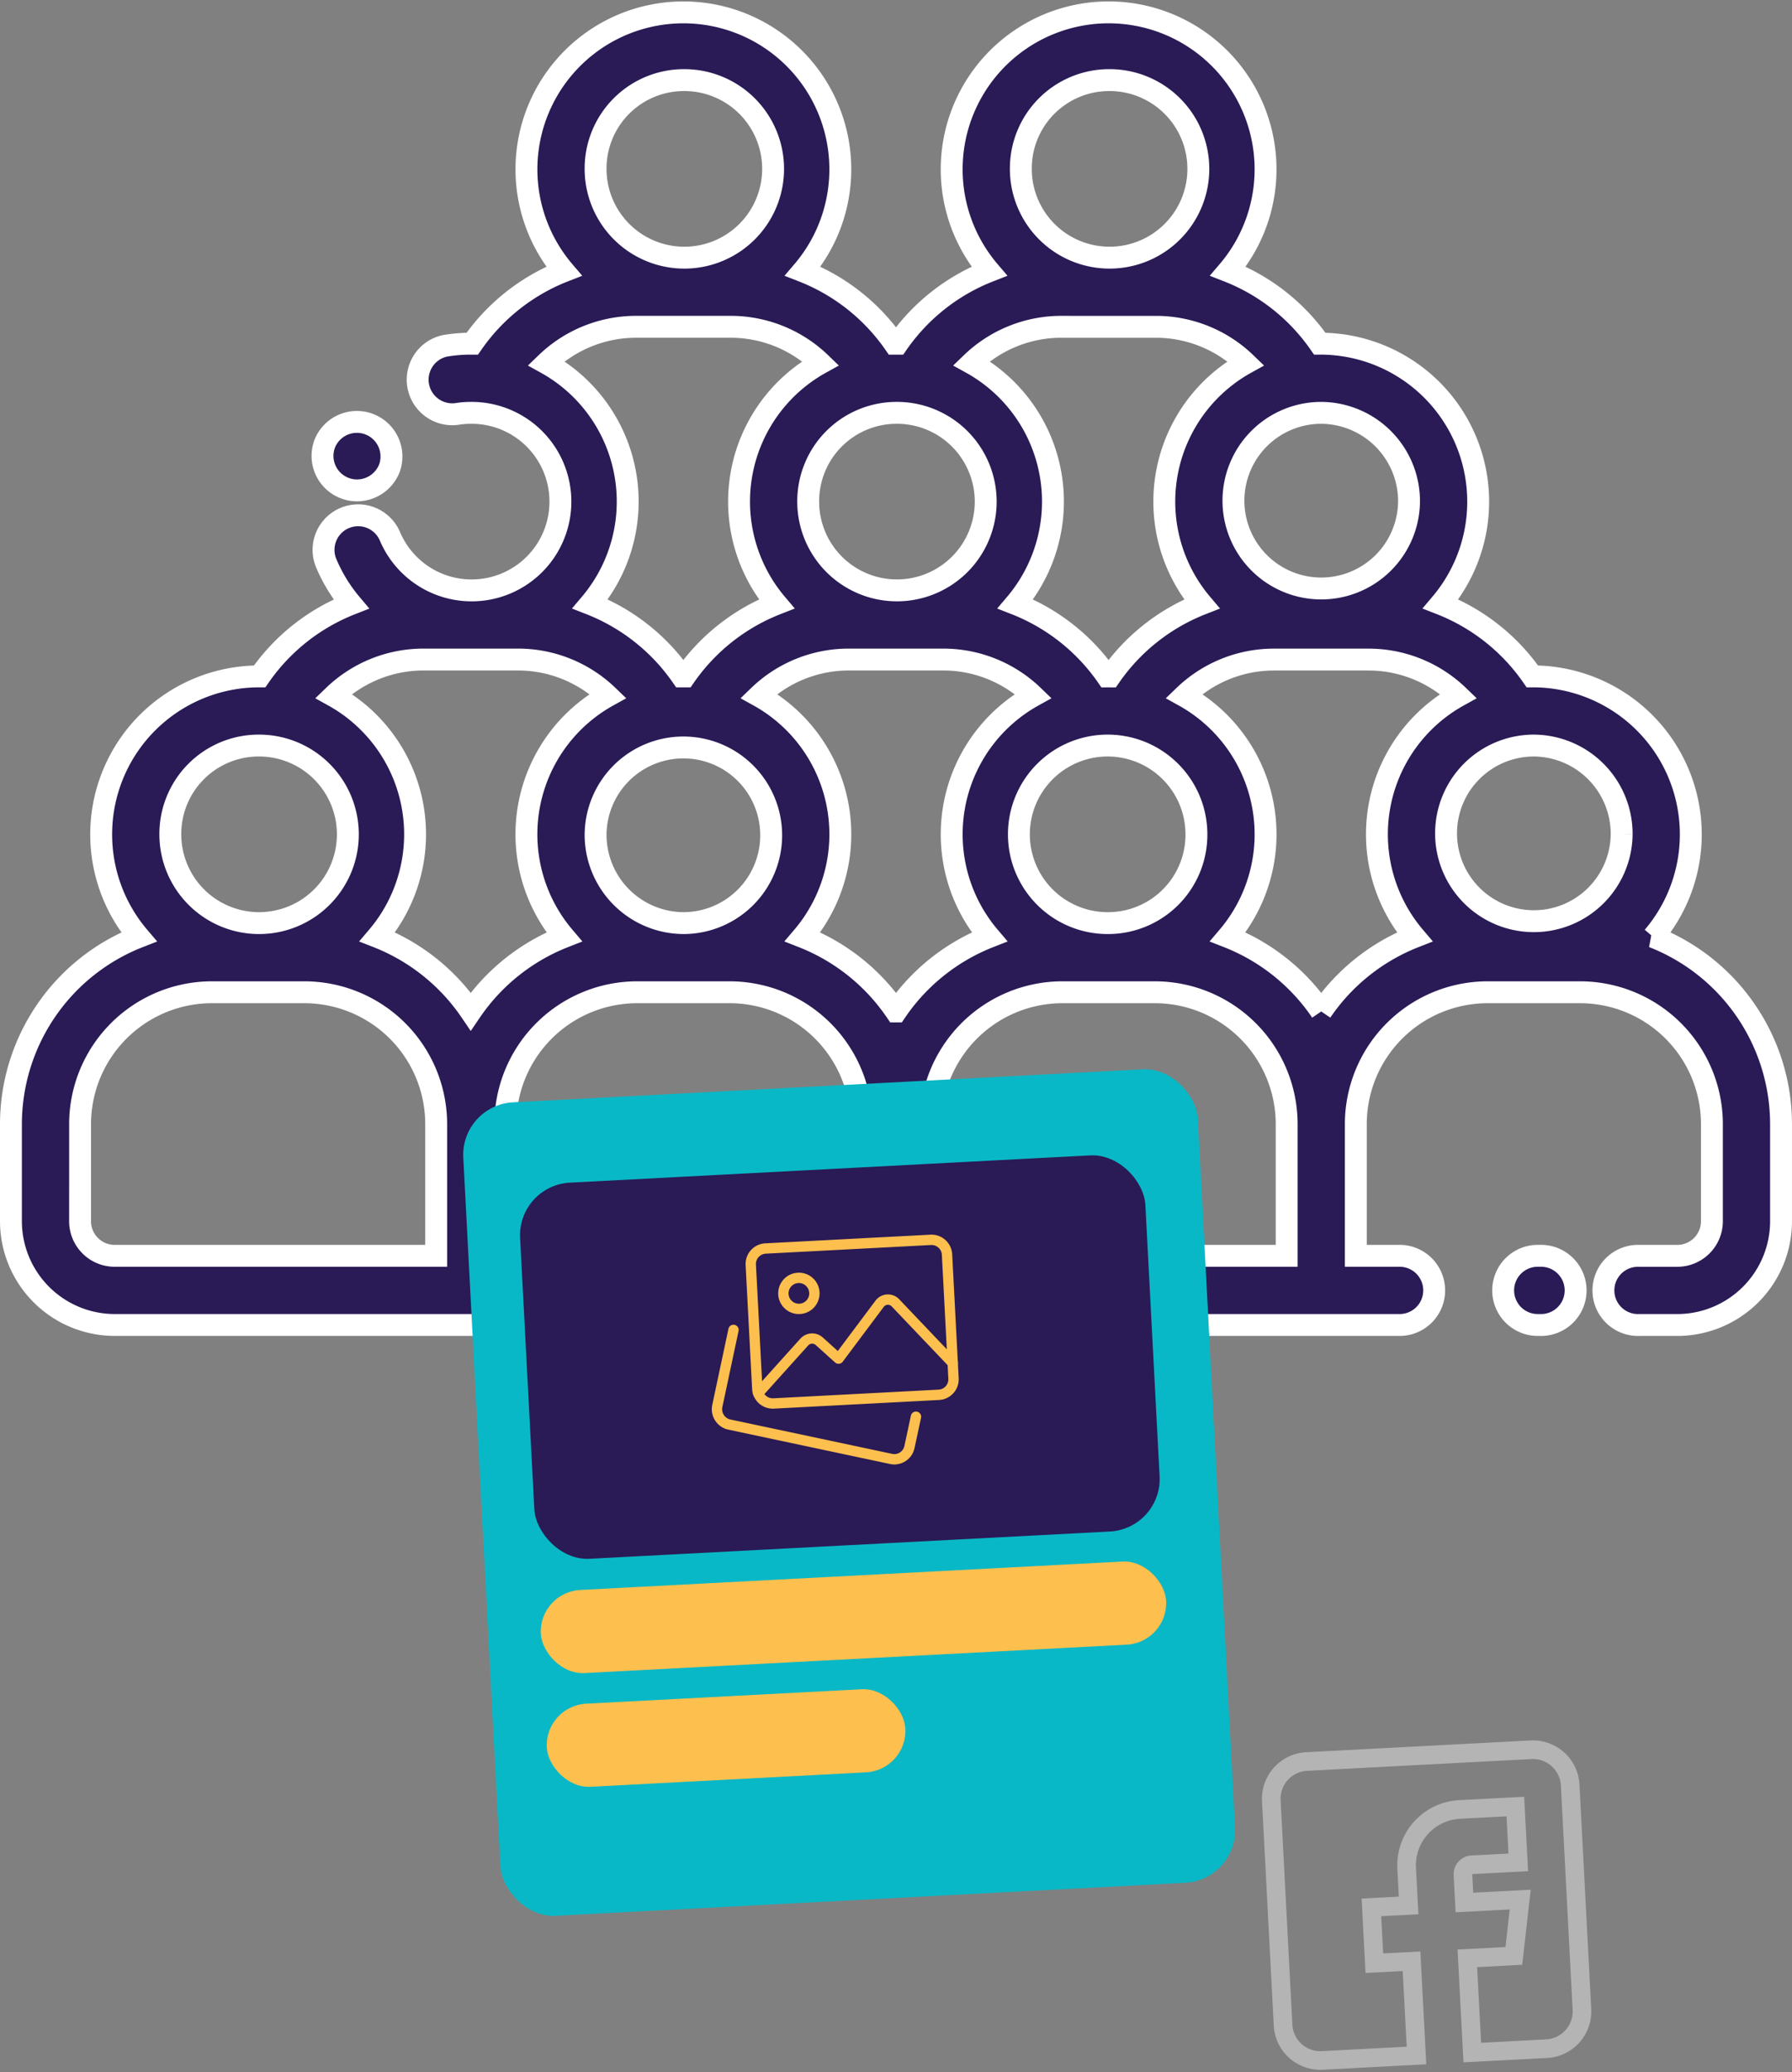<svg xmlns="http://www.w3.org/2000/svg" width="409.262" height="473.152" viewBox="0 0 409.262 473.152">
  <rect x="0" y="0" width="409.262" height="473.152" fill="#808080" stroke="none"/>
  <g id="Group_3604" data-name="Group 3604" transform="translate(-1069.5 -1090.5)">
    <g id="audience" transform="translate(1072 1093)">
      <path id="Path_35138" data-name="Path 35138" d="M440.073,360h-.213a7.9,7.9,0,1,0,0,15.791h.213a7.9,7.9,0,1,0,0-15.791Zm0,0" transform="translate(-90.896 -75.753)" fill="#2a1a56" stroke="#fff" stroke-width="5"/>
      <path id="Path_35139" data-name="Path 35139" d="M375.035,211.418a36.079,36.079,0,0,0-27.228-59.474c-.114,0-.228.009-.342.009a45.746,45.746,0,0,0-20.942-16.563,36.078,36.078,0,0,0-27.277-59.419c-.111,0-.222.009-.336.009a45.769,45.769,0,0,0-20.945-16.563,35.841,35.841,0,1,0-54.551,0A45.76,45.76,0,0,0,202.47,75.981c-.114,0-.225-.006-.339-.006s-.225.006-.339.006a45.769,45.769,0,0,0-20.945-16.563,35.841,35.841,0,1,0-54.551,0,45.745,45.745,0,0,0-20.942,16.563c-.114,0-.225-.006-.339-.006a35.9,35.9,0,0,0-5.749.466,7.9,7.9,0,0,0,2.548,15.585,19.921,19.921,0,0,1,3.2-.259,20.271,20.271,0,1,1-18.506,28.076,7.9,7.9,0,0,0-14.6,6.024,36.275,36.275,0,0,0,5.792,9.54,45.772,45.772,0,0,0-20.908,16.547c-.114,0-.225-.006-.342-.006a36.079,36.079,0,0,0-27.228,59.474A45.942,45.942,0,0,0,0,254.157v22.194a23.713,23.713,0,0,0,23.687,23.687H317.409a7.9,7.9,0,0,0,0-15.791H307.145v-30.09a30.126,30.126,0,0,1,30.09-30.09h21.146a30.126,30.126,0,0,1,30.09,30.09v22.194a7.905,7.905,0,0,1-7.9,7.9h-8.713a7.9,7.9,0,1,0,0,15.791h8.713a23.713,23.713,0,0,0,23.687-23.687V254.157a45.948,45.948,0,0,0-29.227-42.739Zm-7.177-23.413a20.052,20.052,0,1,1-20.051-20.27,20.183,20.183,0,0,1,20.051,20.27ZM319.3,112.037a20.052,20.052,0,1,1-20.051-20.27A20.182,20.182,0,0,1,319.3,112.037ZM250.69,15.791a20.271,20.271,0,1,1-20.051,20.27,20.183,20.183,0,0,1,20.051-20.27ZM239.824,72.123h21.732a29.552,29.552,0,0,1,20.47,8.3,36.144,36.144,0,0,0-10.055,54.974,45.754,45.754,0,0,0-20.942,16.559c-.114,0-.225-.009-.339-.009s-.228.009-.342.009a45.74,45.74,0,0,0-20.942-16.559A36.139,36.139,0,0,0,219.35,80.419a29.559,29.559,0,0,1,20.473-8.3ZM250.69,208.275a20.271,20.271,0,1,1,20.051-20.27A20.183,20.183,0,0,1,250.69,208.275Zm-48.559,20.177A46.129,46.129,0,0,0,180.8,211.418a36.138,36.138,0,0,0-10.005-55.027,29.549,29.549,0,0,1,20.47-8.294H213a29.549,29.549,0,0,1,20.47,8.294,36.138,36.138,0,0,0-10.005,55.027,46.129,46.129,0,0,0-21.331,17.034Zm-68.61-40.447a20.052,20.052,0,1,1,20.051,20.27A20.183,20.183,0,0,1,133.521,188.005Zm68.61-96.239a20.269,20.269,0,1,1-20.051,20.267,20.183,20.183,0,0,1,20.051-20.267ZM153.572,15.792a20.271,20.271,0,1,1-20.051,20.27,20.183,20.183,0,0,1,20.051-20.27ZM122.233,80.419a29.56,29.56,0,0,1,20.473-8.3h21.732a29.56,29.56,0,0,1,20.473,8.3,36.143,36.143,0,0,0-10.058,54.974,45.77,45.77,0,0,0-20.942,16.56c-.114,0-.225-.009-.339-.009s-.228.009-.342.009a45.74,45.74,0,0,0-20.942-16.56,36.139,36.139,0,0,0-10.055-54.974ZM94.147,148.095h21.732a29.552,29.552,0,0,1,20.47,8.3,36.137,36.137,0,0,0-10.008,55.027,46.16,46.16,0,0,0-21.331,17.034,46.118,46.118,0,0,0-21.328-17.034,36.137,36.137,0,0,0-10.008-55.027,29.565,29.565,0,0,1,20.473-8.3ZM56.454,167.735A20.271,20.271,0,1,1,36.4,188.005,20.183,20.183,0,0,1,56.454,167.735ZM15.791,276.351V254.157a30.126,30.126,0,0,1,30.09-30.09H67.027a30.126,30.126,0,0,1,30.09,30.09v30.09H23.687a7.9,7.9,0,0,1-7.9-7.9Zm97.118-22.194A30.126,30.126,0,0,1,143,224.067h21.146a30.126,30.126,0,0,1,30.09,30.09v30.09H112.909Zm97.118,0a30.126,30.126,0,0,1,30.09-30.09h21.146a30.126,30.126,0,0,1,30.09,30.09v30.09H210.027Zm89.222-25.7a46.13,46.13,0,0,0-21.331-17.034,36.138,36.138,0,0,0-10.005-55.027,29.549,29.549,0,0,1,20.47-8.294h21.732a29.549,29.549,0,0,1,20.47,8.294,36.138,36.138,0,0,0-10.005,55.027,46.129,46.129,0,0,0-21.331,17.034Zm0,0" transform="translate(0 0)" fill="#2a1a56" stroke="#fff" stroke-width="5"/>
      <path id="Path_35140" data-name="Path 35140" d="M95.129,133.876a7.775,7.775,0,0,0,2.871.546,7.953,7.953,0,0,0,7.374-5.006l.049-.123a7.9,7.9,0,0,0-14.718-5.721l-.049.123a7.864,7.864,0,0,0,4.472,10.181Zm0,0" transform="translate(-18.963 -24.949)" fill="#2a1a56" stroke="#fff" stroke-width="5"/>
    </g>
    <g id="Group_3367" data-name="Group 3367" transform="translate(-289.45 -1334.514) rotate(-3)">
      <rect id="Rectangle_8440" data-name="Rectangle 8440" width="168" height="186" rx="12" transform="translate(1322 2750.295)" fill="#09b8c6"/>
      <rect id="Rectangle_8441" data-name="Rectangle 8441" width="143" height="86" rx="12" transform="translate(1334 2769.295)" fill="#2a1a56"/>
      <rect id="Rectangle_8442" data-name="Rectangle 8442" width="143" height="19" rx="9.5" transform="translate(1334 2862.295)" fill="#fdbf4e"/>
      <rect id="Rectangle_8443" data-name="Rectangle 8443" width="82" height="19" rx="9.5" transform="translate(1334 2888.295)" fill="#fdbf4e"/>
      <path id="facebook_4_" data-name="facebook (4)" d="M10.635,72.6H34.317V46.8H25.809V38.288h8.508V27.652A10.647,10.647,0,0,1,44.952,17.017H55.588v8.508H47.08a4.259,4.259,0,0,0-4.254,4.254v8.508H55.2L53.786,46.8H42.825V72.6H61.969A10.647,10.647,0,0,0,72.6,61.969V10.635A10.647,10.647,0,0,0,61.969,0H10.635A10.647,10.647,0,0,0,0,10.635V61.969A10.647,10.647,0,0,0,10.635,72.6ZM4.254,10.635a6.389,6.389,0,0,1,6.381-6.381H61.969a6.389,6.389,0,0,1,6.381,6.381V61.969a6.389,6.389,0,0,1-6.381,6.381H47.08V51.05H57.39l2.836-17.017H47.08V29.779H59.842V12.763H44.952a14.906,14.906,0,0,0-14.89,14.89v6.381H21.554V51.05h8.508v17.3H10.635a6.389,6.389,0,0,1-6.381-6.381Zm0,0" transform="translate(1496.475 2907.966)" fill="#b4b4b4"/>
      <g id="image-gallery" transform="translate(1375.66 2785.467)">
        <g id="Group_3358" data-name="Group 3358" transform="translate(0 18.191)">
          <path id="Path_34799" data-name="Path 34799" d="M41.225,43.477a4.712,4.712,0,0,1-1.2-.156L3.5,33.539a4.767,4.767,0,0,1-3.34-5.787L4.764,10.575a1.181,1.181,0,1,1,2.282.609L2.439,28.357a2.4,2.4,0,0,0,1.677,2.9l36.511,9.777A2.351,2.351,0,0,0,43.5,39.374l1.845-6.836a1.181,1.181,0,1,1,2.282.614l-1.842,6.826A4.718,4.718,0,0,1,41.225,43.477Z" transform="translate(0 -9.701)" fill="#fdbf4e"/>
        </g>
        <g id="Group_3359" data-name="Group 3359" transform="translate(9.447 0)">
          <path id="Path_34800" data-name="Path 34800" d="M46.518,39.794H8.724A4.729,4.729,0,0,1,4,35.069V6.724A4.729,4.729,0,0,1,8.724,2H46.518a4.729,4.729,0,0,1,4.724,4.724V35.069A4.729,4.729,0,0,1,46.518,39.794ZM8.724,4.362A2.366,2.366,0,0,0,6.362,6.724V35.069a2.366,2.366,0,0,0,2.362,2.362H46.518a2.366,2.366,0,0,0,2.362-2.362V6.724a2.366,2.366,0,0,0-2.362-2.362Z" transform="translate(-4 -2)" fill="#fdbf4e"/>
        </g>
        <g id="Group_3360" data-name="Group 3360" transform="translate(16.534 7.086)">
          <path id="Path_34801" data-name="Path 34801" d="M11.724,14.448a4.724,4.724,0,1,1,4.724-4.724A4.729,4.729,0,0,1,11.724,14.448Zm0-7.086a2.362,2.362,0,1,0,2.362,2.362A2.366,2.366,0,0,0,11.724,7.362Z" transform="translate(-7 -5)" fill="#fdbf4e"/>
        </g>
        <g id="Group_3361" data-name="Group 3361" transform="translate(9.612 13.11)">
          <path id="Path_34802" data-name="Path 34802" d="M5.251,29.706a1.18,1.18,0,0,1-.836-2.015L15.571,16.535a3.63,3.63,0,0,1,5.01,0L23.9,19.857,33.1,8.826a3.549,3.549,0,0,1,2.7-1.276h.026a3.541,3.541,0,0,1,2.69,1.235L50.864,23.2a1.181,1.181,0,1,1-1.793,1.538L36.717,10.323a1.168,1.168,0,0,0-.9-.411,1.254,1.254,0,0,0-.907.425L24.89,22.363a1.177,1.177,0,0,1-.855.423,1.137,1.137,0,0,1-.888-.345l-4.235-4.235a1.213,1.213,0,0,0-1.67,0L6.085,29.362a1.177,1.177,0,0,1-.834.345Z" transform="translate(-4.07 -7.55)" fill="#fdbf4e"/>
        </g>
      </g>
    </g>
  </g>
</svg>
